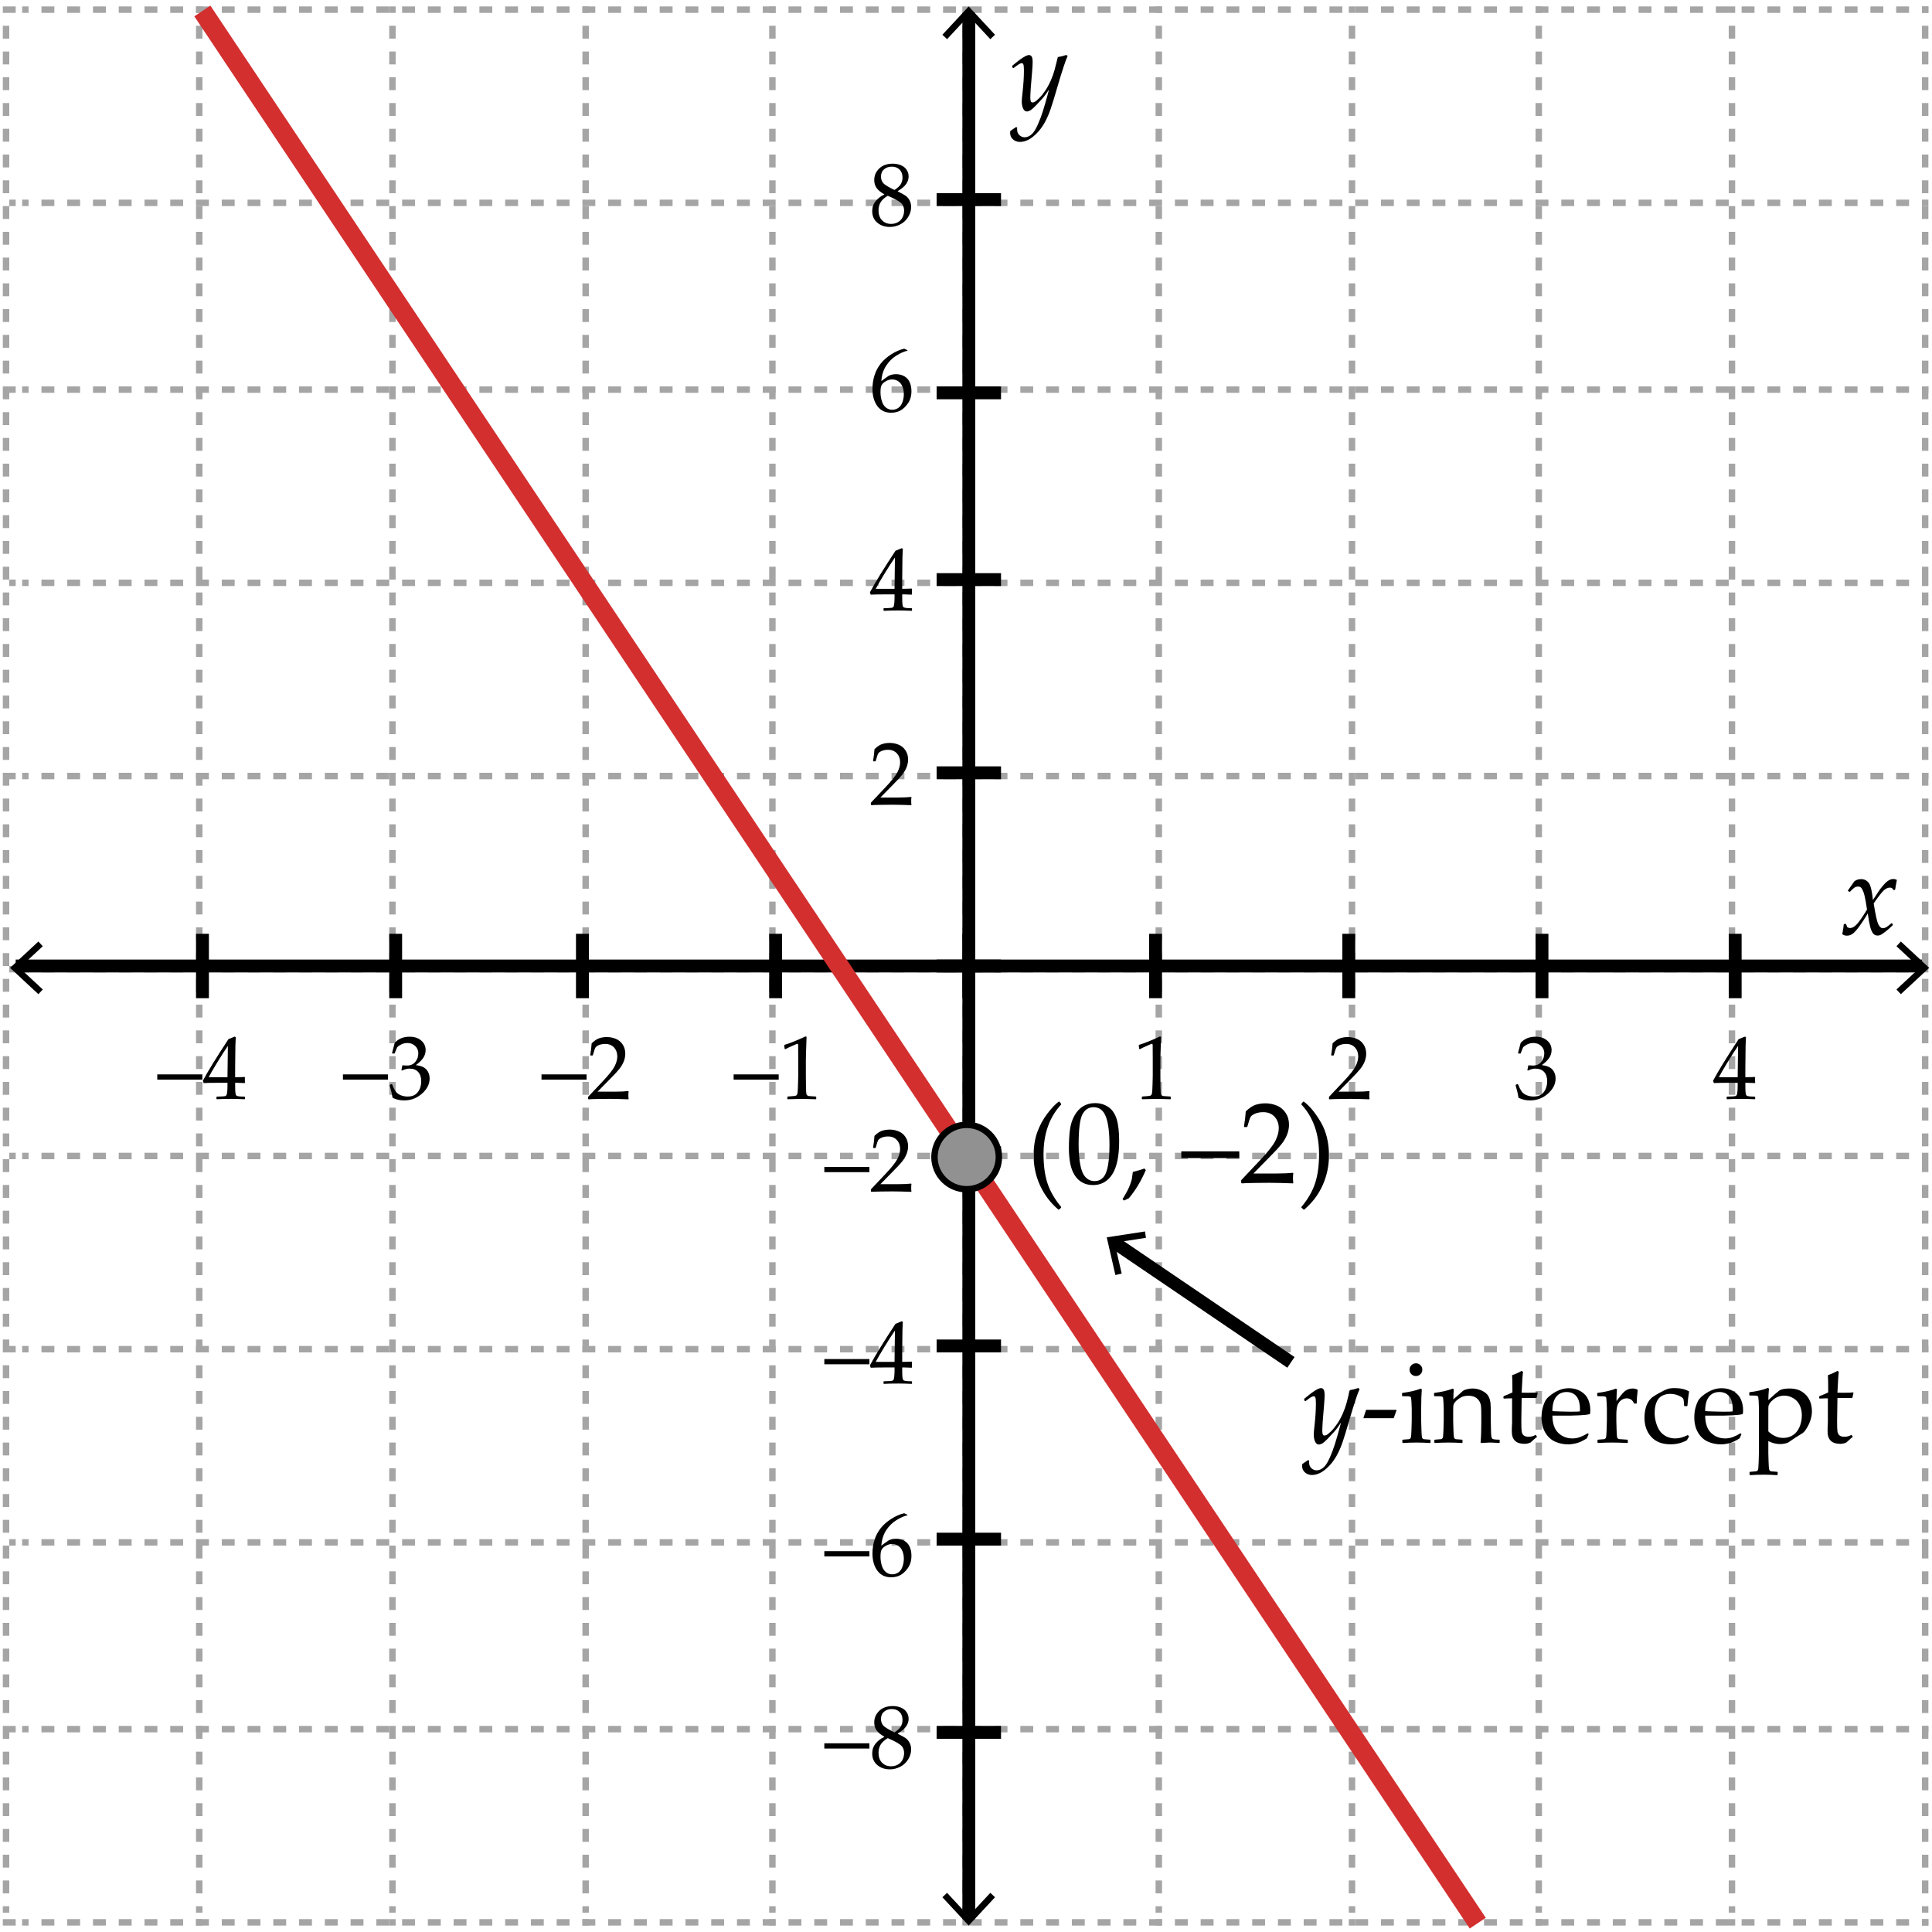 <?xml version="1.0" encoding="utf-8"?>
<!-- Generator: Adobe Illustrator 16.0.0, SVG Export Plug-In . SVG Version: 6.00 Build 0)  -->
<!DOCTYPE svg PUBLIC "-//W3C//DTD SVG 1.1//EN" "http://www.w3.org/Graphics/SVG/1.1/DTD/svg11.dtd">
<svg version="1.1" xmlns="http://www.w3.org/2000/svg" xmlns:xlink="http://www.w3.org/1999/xlink" x="0px" y="0px" width="300px"
	 height="300px" viewBox="0 0 300 300" enable-background="new 0 0 300 300" xml:space="preserve">
<g id="white_background">
	<rect fill="#FFFFFF" width="300" height="300"/>
</g>
<g id="_x30__-_base__x28_always_on_x29_">
	<g>
		<g>
			<g>
				<line fill="none" stroke="#A5A5A5" stroke-miterlimit="10" x1="299.438" y1="298.499" x2="298.438" y2="298.499"/>
				
					<line fill="none" stroke="#A5A5A5" stroke-miterlimit="10" stroke-dasharray="2,2" x1="296.438" y1="298.499" x2="3.438" y2="298.499"/>
				<line fill="none" stroke="#A5A5A5" stroke-miterlimit="10" x1="2.438" y1="298.499" x2="1.438" y2="298.499"/>
			</g>
		</g>
		<g>
			<g>
				<line fill="none" stroke="#A5A5A5" stroke-miterlimit="10" x1="299.438" y1="268.499" x2="298.438" y2="268.499"/>
				
					<line fill="none" stroke="#A5A5A5" stroke-miterlimit="10" stroke-dasharray="2,2" x1="296.438" y1="268.499" x2="3.438" y2="268.499"/>
				<line fill="none" stroke="#A5A5A5" stroke-miterlimit="10" x1="2.438" y1="268.499" x2="1.438" y2="268.499"/>
			</g>
		</g>
		<g>
			<g>
				<line fill="none" stroke="#A5A5A5" stroke-miterlimit="10" x1="299.438" y1="239.499" x2="298.438" y2="239.499"/>
				
					<line fill="none" stroke="#A5A5A5" stroke-miterlimit="10" stroke-dasharray="2,2" x1="296.438" y1="239.499" x2="3.438" y2="239.499"/>
				<line fill="none" stroke="#A5A5A5" stroke-miterlimit="10" x1="2.438" y1="239.499" x2="1.438" y2="239.499"/>
			</g>
		</g>
		<g>
			<g>
				<line fill="none" stroke="#A5A5A5" stroke-miterlimit="10" x1="299.438" y1="209.499" x2="298.438" y2="209.499"/>
				
					<line fill="none" stroke="#A5A5A5" stroke-miterlimit="10" stroke-dasharray="2,2" x1="296.438" y1="209.499" x2="3.438" y2="209.499"/>
				<line fill="none" stroke="#A5A5A5" stroke-miterlimit="10" x1="2.438" y1="209.499" x2="1.438" y2="209.499"/>
			</g>
		</g>
		<g>
			<g>
				<line fill="none" stroke="#A5A5A5" stroke-miterlimit="10" x1="299.438" y1="179.499" x2="298.438" y2="179.499"/>
				
					<line fill="none" stroke="#A5A5A5" stroke-miterlimit="10" stroke-dasharray="2,2" x1="296.438" y1="179.499" x2="3.438" y2="179.499"/>
				<line fill="none" stroke="#A5A5A5" stroke-miterlimit="10" x1="2.438" y1="179.499" x2="1.438" y2="179.499"/>
			</g>
		</g>
		<g>
			<g>
				<line fill="none" stroke="#A5A5A5" stroke-miterlimit="10" x1="299.438" y1="150.499" x2="298.438" y2="150.499"/>
				
					<line fill="none" stroke="#A5A5A5" stroke-miterlimit="10" stroke-dasharray="2,2" x1="296.438" y1="150.499" x2="3.438" y2="150.499"/>
				<line fill="none" stroke="#A5A5A5" stroke-miterlimit="10" x1="2.438" y1="150.499" x2="1.438" y2="150.499"/>
			</g>
		</g>
		<g>
			<g>
				<line fill="none" stroke="#A5A5A5" stroke-miterlimit="10" x1="299.438" y1="120.499" x2="298.438" y2="120.499"/>
				
					<line fill="none" stroke="#A5A5A5" stroke-miterlimit="10" stroke-dasharray="2,2" x1="296.438" y1="120.499" x2="3.438" y2="120.499"/>
				<line fill="none" stroke="#A5A5A5" stroke-miterlimit="10" x1="2.438" y1="120.499" x2="1.438" y2="120.499"/>
			</g>
		</g>
		<g>
			<g>
				<line fill="none" stroke="#A5A5A5" stroke-miterlimit="10" x1="299.438" y1="90.499" x2="298.438" y2="90.499"/>
				
					<line fill="none" stroke="#A5A5A5" stroke-miterlimit="10" stroke-dasharray="2,2" x1="296.438" y1="90.499" x2="3.438" y2="90.499"/>
				<line fill="none" stroke="#A5A5A5" stroke-miterlimit="10" x1="2.438" y1="90.499" x2="1.438" y2="90.499"/>
			</g>
		</g>
		<g>
			<g>
				<line fill="none" stroke="#A5A5A5" stroke-miterlimit="10" x1="299.438" y1="60.499" x2="298.438" y2="60.499"/>
				
					<line fill="none" stroke="#A5A5A5" stroke-miterlimit="10" stroke-dasharray="2,2" x1="296.438" y1="60.499" x2="3.438" y2="60.499"/>
				<line fill="none" stroke="#A5A5A5" stroke-miterlimit="10" x1="2.438" y1="60.499" x2="1.438" y2="60.499"/>
			</g>
		</g>
		<g>
			<g>
				<line fill="none" stroke="#A5A5A5" stroke-miterlimit="10" x1="299.438" y1="31.499" x2="298.438" y2="31.499"/>
				
					<line fill="none" stroke="#A5A5A5" stroke-miterlimit="10" stroke-dasharray="2,2" x1="296.438" y1="31.499" x2="3.438" y2="31.499"/>
				<line fill="none" stroke="#A5A5A5" stroke-miterlimit="10" x1="2.438" y1="31.499" x2="1.438" y2="31.499"/>
			</g>
		</g>
		<g>
			<g>
				<line fill="none" stroke="#A5A5A5" stroke-miterlimit="10" x1="299.438" y1="1.499" x2="298.438" y2="1.499"/>
				
					<line fill="none" stroke="#A5A5A5" stroke-miterlimit="10" stroke-dasharray="2,2" x1="296.438" y1="1.499" x2="3.438" y2="1.499"/>
				<line fill="none" stroke="#A5A5A5" stroke-miterlimit="10" x1="2.438" y1="1.499" x2="1.438" y2="1.499"/>
			</g>
		</g>
	</g>
	<g>
		<g>
			<g>
				<line fill="none" stroke="#A5A5A5" stroke-miterlimit="10" x1="298.938" y1="0.999" x2="298.938" y2="1.999"/>
				
					<line fill="none" stroke="#A5A5A5" stroke-miterlimit="10" stroke-dasharray="2,2" x1="298.938" y1="3.999" x2="298.938" y2="296.999"/>
				<line fill="none" stroke="#A5A5A5" stroke-miterlimit="10" x1="298.938" y1="297.999" x2="298.938" y2="298.999"/>
			</g>
		</g>
		<g>
			<g>
				<line fill="none" stroke="#A5A5A5" stroke-miterlimit="10" x1="268.938" y1="0.999" x2="268.938" y2="1.999"/>
				
					<line fill="none" stroke="#A5A5A5" stroke-miterlimit="10" stroke-dasharray="2,2" x1="268.938" y1="3.999" x2="268.938" y2="296.999"/>
				<line fill="none" stroke="#A5A5A5" stroke-miterlimit="10" x1="268.938" y1="297.999" x2="268.938" y2="298.999"/>
			</g>
		</g>
		<g>
			<g>
				<line fill="none" stroke="#A5A5A5" stroke-miterlimit="10" x1="238.938" y1="0.999" x2="238.938" y2="1.999"/>
				
					<line fill="none" stroke="#A5A5A5" stroke-miterlimit="10" stroke-dasharray="2,2" x1="238.938" y1="3.999" x2="238.938" y2="296.999"/>
				<line fill="none" stroke="#A5A5A5" stroke-miterlimit="10" x1="238.938" y1="297.999" x2="238.938" y2="298.999"/>
			</g>
		</g>
		<g>
			<g>
				<line fill="none" stroke="#A5A5A5" stroke-miterlimit="10" x1="209.938" y1="0.999" x2="209.938" y2="1.999"/>
				
					<line fill="none" stroke="#A5A5A5" stroke-miterlimit="10" stroke-dasharray="2,2" x1="209.938" y1="3.999" x2="209.938" y2="296.999"/>
				<line fill="none" stroke="#A5A5A5" stroke-miterlimit="10" x1="209.938" y1="297.999" x2="209.938" y2="298.999"/>
			</g>
		</g>
		<g>
			<g>
				<line fill="none" stroke="#A5A5A5" stroke-miterlimit="10" x1="179.938" y1="0.999" x2="179.938" y2="1.999"/>
				
					<line fill="none" stroke="#A5A5A5" stroke-miterlimit="10" stroke-dasharray="2,2" x1="179.938" y1="3.999" x2="179.938" y2="296.999"/>
				<line fill="none" stroke="#A5A5A5" stroke-miterlimit="10" x1="179.938" y1="297.999" x2="179.938" y2="298.999"/>
			</g>
		</g>
		<g>
			<g>
				<line fill="none" stroke="#A5A5A5" stroke-miterlimit="10" x1="149.938" y1="0.999" x2="149.938" y2="1.999"/>
				
					<line fill="none" stroke="#A5A5A5" stroke-miterlimit="10" stroke-dasharray="2,2" x1="149.938" y1="3.999" x2="149.938" y2="296.999"/>
				<line fill="none" stroke="#A5A5A5" stroke-miterlimit="10" x1="149.938" y1="297.999" x2="149.938" y2="298.999"/>
			</g>
		</g>
		<g>
			<g>
				<line fill="none" stroke="#A5A5A5" stroke-miterlimit="10" x1="119.938" y1="0.999" x2="119.938" y2="1.999"/>
				
					<line fill="none" stroke="#A5A5A5" stroke-miterlimit="10" stroke-dasharray="2,2" x1="119.938" y1="3.999" x2="119.938" y2="296.999"/>
				<line fill="none" stroke="#A5A5A5" stroke-miterlimit="10" x1="119.938" y1="297.999" x2="119.938" y2="298.999"/>
			</g>
		</g>
		<g>
			<g>
				<line fill="none" stroke="#A5A5A5" stroke-miterlimit="10" x1="90.938" y1="0.999" x2="90.938" y2="1.999"/>
				
					<line fill="none" stroke="#A5A5A5" stroke-miterlimit="10" stroke-dasharray="2,2" x1="90.938" y1="3.999" x2="90.938" y2="296.999"/>
				<line fill="none" stroke="#A5A5A5" stroke-miterlimit="10" x1="90.938" y1="297.999" x2="90.938" y2="298.999"/>
			</g>
		</g>
		<g>
			<g>
				<line fill="none" stroke="#A5A5A5" stroke-miterlimit="10" x1="60.938" y1="0.999" x2="60.938" y2="1.999"/>
				
					<line fill="none" stroke="#A5A5A5" stroke-miterlimit="10" stroke-dasharray="2,2" x1="60.938" y1="3.999" x2="60.938" y2="296.999"/>
				<line fill="none" stroke="#A5A5A5" stroke-miterlimit="10" x1="60.938" y1="297.999" x2="60.938" y2="298.999"/>
			</g>
		</g>
		<g>
			<g>
				<line fill="none" stroke="#A5A5A5" stroke-miterlimit="10" x1="30.938" y1="0.999" x2="30.938" y2="1.999"/>
				
					<line fill="none" stroke="#A5A5A5" stroke-miterlimit="10" stroke-dasharray="2,2" x1="30.938" y1="3.999" x2="30.938" y2="296.999"/>
				<line fill="none" stroke="#A5A5A5" stroke-miterlimit="10" x1="30.938" y1="297.999" x2="30.938" y2="298.999"/>
			</g>
		</g>
		<g>
			<g>
				<line fill="none" stroke="#A5A5A5" stroke-miterlimit="10" x1="0.938" y1="0.999" x2="0.938" y2="1.999"/>
				
					<line fill="none" stroke="#A5A5A5" stroke-miterlimit="10" stroke-dasharray="2,2" x1="0.938" y1="3.999" x2="0.938" y2="296.999"/>
				<line fill="none" stroke="#A5A5A5" stroke-miterlimit="10" x1="0.938" y1="297.999" x2="0.938" y2="298.999"/>
			</g>
		</g>
	</g>
	<g>
		<g>
			
				<line fill="none" stroke="#000000" stroke-width="2" stroke-miterlimit="10" x1="150.438" y1="1.999" x2="150.438" y2="297.999"/>
			<g>
				<polygon points="146.33,5.398 147.063,6.081 150.419,2.469 153.776,6.081 154.509,5.398 150.419,1 				"/>
			</g>
			<g>
				<polygon points="146.33,294.602 147.063,293.92 150.419,297.532 153.776,293.92 154.509,294.602 150.419,299 				"/>
			</g>
		</g>
	</g>
	<g>
		
			<line fill="none" stroke="#000000" stroke-width="2" stroke-miterlimit="10" x1="269.438" y1="154.999" x2="269.438" y2="144.999"/>
		
			<line fill="none" stroke="#000000" stroke-width="2" stroke-miterlimit="10" x1="239.438" y1="154.999" x2="239.438" y2="144.999"/>
		
			<line fill="none" stroke="#000000" stroke-width="2" stroke-miterlimit="10" x1="209.438" y1="154.999" x2="209.438" y2="144.999"/>
		
			<line fill="none" stroke="#000000" stroke-width="2" stroke-miterlimit="10" x1="179.438" y1="154.999" x2="179.438" y2="144.999"/>
		
			<line fill="none" stroke="#000000" stroke-width="2" stroke-miterlimit="10" x1="150.438" y1="154.999" x2="150.438" y2="144.999"/>
		
			<line fill="none" stroke="#000000" stroke-width="2" stroke-miterlimit="10" x1="120.438" y1="154.999" x2="120.438" y2="144.999"/>
		<line fill="none" stroke="#000000" stroke-width="2" stroke-miterlimit="10" x1="90.438" y1="154.999" x2="90.438" y2="144.999"/>
		<line fill="none" stroke="#000000" stroke-width="2" stroke-miterlimit="10" x1="61.438" y1="154.999" x2="61.438" y2="144.999"/>
		<line fill="none" stroke="#000000" stroke-width="2" stroke-miterlimit="10" x1="31.438" y1="154.999" x2="31.438" y2="144.999"/>
	</g>
	<g>
		
			<line fill="none" stroke="#000000" stroke-width="2" stroke-miterlimit="10" x1="145.438" y1="268.999" x2="155.438" y2="268.999"/>
		
			<line fill="none" stroke="#000000" stroke-width="2" stroke-miterlimit="10" x1="145.438" y1="238.999" x2="155.438" y2="238.999"/>
		
			<line fill="none" stroke="#000000" stroke-width="2" stroke-miterlimit="10" x1="145.438" y1="208.999" x2="155.438" y2="208.999"/>
		
			<line fill="none" stroke="#000000" stroke-width="2" stroke-miterlimit="10" x1="145.438" y1="178.999" x2="155.438" y2="178.999"/>
		
			<line fill="none" stroke="#000000" stroke-width="2" stroke-miterlimit="10" x1="145.438" y1="149.999" x2="155.438" y2="149.999"/>
		
			<line fill="none" stroke="#000000" stroke-width="2" stroke-miterlimit="10" x1="145.438" y1="119.999" x2="155.438" y2="119.999"/>
		<line fill="none" stroke="#000000" stroke-width="2" stroke-miterlimit="10" x1="145.438" y1="89.999" x2="155.438" y2="89.999"/>
		<line fill="none" stroke="#000000" stroke-width="2" stroke-miterlimit="10" x1="145.438" y1="60.999" x2="155.438" y2="60.999"/>
		<line fill="none" stroke="#000000" stroke-width="2" stroke-miterlimit="10" x1="145.438" y1="30.999" x2="155.438" y2="30.999"/>
	</g>
	<g>
		<g>
			
				<line fill="none" stroke="#000000" stroke-width="2" stroke-miterlimit="10" x1="298.438" y1="149.999" x2="2.438" y2="149.999"/>
			<g>
				<polygon points="295.164,146.197 294.482,146.929 298.094,150.286 294.482,153.643 295.164,154.375 299.563,150.286 				"/>
			</g>
			<g>
				<polygon points="5.96,146.197 6.643,146.929 3.031,150.286 6.643,153.643 5.96,154.375 1.563,150.286 				"/>
			</g>
		</g>
	</g>
	<g>
		<path d="M135.314,125.027l-0.082-0.068v-0.314l2.291-2.427c0.943-0.998,1.553-1.771,1.832-2.317
			c0.277-0.547,0.416-1.058,0.416-1.531c0-0.556-0.168-1.019-0.506-1.388c-0.336-0.369-0.793-0.554-1.367-0.554
			c-0.369,0-0.689,0.058-0.963,0.171s-0.457,0.242-0.551,0.383s-0.229,0.537-0.406,1.189l-0.063,0.055h-0.279l-0.068-0.062
			c0.104-0.615,0.178-1.224,0.219-1.825c0.428-0.42,0.828-0.688,1.199-0.803c0.371-0.117,0.76-0.175,1.166-0.175
			c0.482,0,0.945,0.091,1.387,0.273c0.443,0.183,0.799,0.478,1.066,0.886c0.27,0.407,0.404,0.881,0.404,1.418
			c0,0.4-0.08,0.803-0.236,1.207c-0.158,0.402-0.387,0.793-0.691,1.168c-0.303,0.377-0.715,0.826-1.24,1.351l-2.133,2.174h2.701
			c0.828,0,1.52-0.03,2.07-0.089l0.049,0.055c-0.027,0.154-0.041,0.357-0.041,0.608c0,0.228,0.014,0.407,0.041,0.54l-0.049,0.075
			c-0.328-0.019-0.832-0.034-1.51-0.048c-0.68-0.014-1.129-0.021-1.348-0.021c-0.441,0-1.037,0.006-1.783,0.017
			C136.092,124.987,135.584,125.004,135.314,125.027z"/>
	</g>
	<g>
		<path d="M137.25,94.847l-0.055-0.055v-0.294l0.055-0.055c0.674-0.018,1.074-0.039,1.199-0.062s0.217-0.071,0.277-0.144
			c0.059-0.073,0.104-0.25,0.133-0.533s0.045-0.583,0.045-0.902v-0.506h-1.498c-0.869,0-1.605,0.014-2.207,0.041l-0.117-0.369
			c0.793-1.486,2.117-3.637,3.973-6.453l0.963-0.39l0.172,0.082c-0.051,0.775-0.076,1.734-0.076,2.878l-0.02,1.928v1.415
			c0.629-0.004,1.113-0.018,1.455-0.041l0.063,0.068c-0.01,0.173-0.014,0.298-0.014,0.376c0.004,0.15,0.012,0.298,0.02,0.444
			l-0.068,0.062c-0.441-0.027-0.811-0.041-1.107-0.041h-0.348v0.458c0,0.51,0.014,0.873,0.041,1.087s0.07,0.352,0.129,0.414
			c0.061,0.062,0.18,0.107,0.359,0.137s0.49,0.047,0.934,0.051l0.061,0.055v0.294l-0.055,0.055
			c-0.801-0.037-1.475-0.055-2.016-0.055C138.662,94.792,137.896,94.81,137.25,94.847z M135.984,91.429h2.92l0.061-4.86
			c-0.438,0.625-0.988,1.481-1.654,2.57C136.646,90.228,136.203,90.991,135.984,91.429z"/>
	</g>
	<g>
		<path d="M140.906,54.378v0.082c-0.496,0.105-1.063,0.353-1.699,0.745c-0.635,0.392-1.17,0.918-1.602,1.579
			c-0.434,0.661-0.684,1.458-0.752,2.393c0.154-0.109,0.332-0.242,0.533-0.396c0.26-0.196,0.449-0.331,0.57-0.403
			s0.283-0.137,0.484-0.191c0.203-0.055,0.438-0.082,0.701-0.082c0.471,0,0.891,0.104,1.266,0.311
			c0.373,0.208,0.654,0.513,0.84,0.916c0.188,0.403,0.281,0.874,0.281,1.412c0,0.761-0.186,1.398-0.555,1.911
			s-0.76,0.879-1.176,1.101c-0.414,0.221-0.891,0.332-1.428,0.332c-0.916,0-1.627-0.343-2.133-1.029s-0.76-1.578-0.76-2.676
			c0-0.729,0.105-1.43,0.318-2.102c0.211-0.672,0.535-1.281,0.967-1.825c0.434-0.544,0.986-1.029,1.658-1.453
			s1.334-0.711,1.986-0.861L140.906,54.378z M136.723,60.9c0,0.451,0.064,0.898,0.195,1.34c0.129,0.442,0.338,0.784,0.625,1.025
			s0.625,0.362,1.012,0.362c0.334,0,0.641-0.093,0.924-0.28c0.281-0.187,0.498-0.479,0.645-0.878
			c0.148-0.399,0.223-0.819,0.223-1.261s-0.072-0.837-0.219-1.186c-0.145-0.349-0.357-0.62-0.635-0.813
			c-0.279-0.194-0.602-0.291-0.971-0.291c-0.273,0-0.547,0.066-0.82,0.198s-0.484,0.283-0.633,0.451s-0.242,0.348-0.283,0.537
			S136.723,60.558,136.723,60.9z"/>
	</g>
	<g>
		<path d="M137.297,30.153c-0.506-0.269-0.889-0.578-1.152-0.926c-0.262-0.349-0.393-0.771-0.393-1.268
			c0-0.697,0.258-1.295,0.773-1.794c0.514-0.499,1.217-0.749,2.105-0.749c0.451,0,0.869,0.079,1.254,0.236s0.682,0.392,0.893,0.704
			c0.209,0.312,0.314,0.66,0.314,1.042c0,0.401-0.123,0.785-0.369,1.152s-0.682,0.739-1.307,1.118v0.062
			c0.533,0.255,0.93,0.472,1.186,0.649c0.258,0.178,0.469,0.418,0.633,0.721s0.246,0.653,0.246,1.049
			c0,0.542-0.156,1.063-0.469,1.562c-0.311,0.499-0.723,0.878-1.232,1.138c-0.512,0.26-1.039,0.39-1.586,0.39
			c-0.799,0-1.457-0.223-1.977-0.67s-0.779-1.042-0.779-1.784c0-0.602,0.18-1.12,0.537-1.555s0.799-0.773,1.322-1.015V30.153z
			 M137.852,30.399c-0.539,0.319-0.912,0.662-1.121,1.029c-0.211,0.367-0.314,0.783-0.314,1.248c0,0.652,0.182,1.163,0.547,1.535
			c0.363,0.372,0.834,0.557,1.408,0.557c0.391,0,0.746-0.091,1.066-0.273c0.318-0.182,0.557-0.432,0.713-0.749
			c0.158-0.317,0.236-0.662,0.236-1.036c0-0.538-0.188-0.957-0.564-1.258C139.447,31.151,138.789,30.8,137.852,30.399z
			 M138.891,29.497c0.486-0.305,0.818-0.612,0.99-0.919c0.174-0.308,0.26-0.639,0.26-0.995c0-0.524-0.15-0.939-0.451-1.244
			s-0.703-0.458-1.209-0.458c-0.484,0-0.885,0.136-1.203,0.407c-0.32,0.271-0.479,0.65-0.479,1.138c0,0.369,0.104,0.689,0.311,0.96
			S137.91,29.027,138.891,29.497z"/>
	</g>
	<g>
		<path d="M128,271.512v-0.813h7v0.813H128z"/>
		<path d="M137.297,269.653c-0.506-0.27-0.889-0.578-1.152-0.926c-0.262-0.35-0.393-0.771-0.393-1.269
			c0-0.697,0.258-1.296,0.773-1.794c0.514-0.5,1.217-0.749,2.105-0.749c0.451,0,0.869,0.079,1.254,0.235
			c0.385,0.158,0.682,0.393,0.893,0.705c0.209,0.312,0.314,0.659,0.314,1.042c0,0.401-0.123,0.785-0.369,1.151
			c-0.246,0.367-0.682,0.74-1.307,1.118v0.062c0.533,0.256,0.93,0.472,1.186,0.649c0.258,0.178,0.469,0.418,0.633,0.722
			c0.164,0.303,0.246,0.652,0.246,1.049c0,0.543-0.156,1.063-0.469,1.563c-0.311,0.498-0.723,0.878-1.232,1.138
			c-0.512,0.26-1.039,0.39-1.586,0.39c-0.799,0-1.457-0.223-1.977-0.67s-0.779-1.041-0.779-1.784c0-0.602,0.18-1.12,0.537-1.556
			c0.357-0.435,0.799-0.773,1.322-1.015V269.653z M137.852,269.899c-0.539,0.318-0.912,0.662-1.121,1.029
			c-0.211,0.366-0.314,0.782-0.314,1.247c0,0.651,0.182,1.163,0.547,1.534c0.363,0.372,0.834,0.558,1.408,0.558
			c0.391,0,0.746-0.091,1.066-0.273c0.318-0.183,0.557-0.432,0.713-0.749c0.158-0.316,0.236-0.662,0.236-1.035
			c0-0.537-0.188-0.957-0.564-1.258C139.447,270.651,138.789,270.299,137.852,269.899z M138.891,268.997
			c0.486-0.305,0.818-0.611,0.99-0.92c0.174-0.307,0.26-0.639,0.26-0.994c0-0.523-0.15-0.939-0.451-1.244s-0.703-0.458-1.209-0.458
			c-0.484,0-0.885,0.136-1.203,0.407c-0.32,0.271-0.479,0.65-0.479,1.138c0,0.369,0.104,0.689,0.311,0.96
			C137.316,268.157,137.91,268.528,138.891,268.997z"/>
	</g>
	<g>
		<path d="M128,241.679v-0.813h7v0.813H128z"/>
		<path d="M140.906,235.212v0.082c-0.496,0.104-1.063,0.353-1.699,0.745c-0.635,0.393-1.17,0.918-1.602,1.579
			c-0.434,0.661-0.684,1.458-0.752,2.393c0.154-0.109,0.332-0.241,0.533-0.396c0.26-0.196,0.449-0.331,0.57-0.403
			s0.283-0.137,0.484-0.191c0.203-0.055,0.438-0.082,0.701-0.082c0.471,0,0.891,0.104,1.266,0.311
			c0.373,0.208,0.654,0.514,0.84,0.916c0.188,0.404,0.281,0.875,0.281,1.412c0,0.762-0.186,1.398-0.555,1.91
			c-0.369,0.514-0.76,0.88-1.176,1.102c-0.414,0.221-0.891,0.331-1.428,0.331c-0.916,0-1.627-0.343-2.133-1.028
			c-0.506-0.687-0.76-1.578-0.76-2.677c0-0.729,0.105-1.43,0.318-2.103c0.211-0.672,0.535-1.28,0.967-1.824
			c0.434-0.545,0.986-1.029,1.658-1.453s1.334-0.711,1.986-0.861L140.906,235.212z M136.723,241.734c0,0.451,0.064,0.897,0.195,1.34
			c0.129,0.442,0.338,0.784,0.625,1.025s0.625,0.362,1.012,0.362c0.334,0,0.641-0.094,0.924-0.28
			c0.281-0.187,0.498-0.479,0.645-0.878c0.148-0.399,0.223-0.82,0.223-1.262s-0.072-0.838-0.219-1.186
			c-0.145-0.35-0.357-0.62-0.635-0.814c-0.279-0.193-0.602-0.29-0.971-0.29c-0.273,0-0.547,0.065-0.82,0.198
			s-0.484,0.283-0.633,0.451s-0.242,0.348-0.283,0.537C136.744,241.126,136.723,241.392,136.723,241.734z"/>
	</g>
	<g>
		<path d="M128,211.846v-0.813h7v0.813H128z"/>
		<path d="M137.25,214.888l-0.055-0.055v-0.294l0.055-0.055c0.674-0.018,1.074-0.039,1.199-0.062s0.217-0.071,0.277-0.144
			c0.059-0.072,0.104-0.25,0.133-0.533s0.045-0.584,0.045-0.902v-0.506h-1.498c-0.869,0-1.605,0.014-2.207,0.041l-0.117-0.369
			c0.793-1.486,2.117-3.637,3.973-6.453l0.963-0.39l0.172,0.082c-0.051,0.774-0.076,1.733-0.076,2.878l-0.02,1.928v1.415
			c0.629-0.005,1.113-0.019,1.455-0.041l0.063,0.068c-0.01,0.173-0.014,0.298-0.014,0.376c0.004,0.15,0.012,0.299,0.02,0.444
			l-0.068,0.062c-0.441-0.027-0.811-0.041-1.107-0.041h-0.348v0.458c0,0.511,0.014,0.872,0.041,1.087s0.07,0.352,0.129,0.414
			c0.061,0.061,0.18,0.106,0.359,0.137c0.18,0.029,0.49,0.047,0.934,0.051l0.061,0.055v0.294l-0.055,0.055
			c-0.801-0.036-1.475-0.055-2.016-0.055C138.662,214.833,137.896,214.852,137.25,214.888z M135.984,211.47h2.92l0.061-4.86
			c-0.438,0.625-0.988,1.48-1.654,2.57C136.646,210.27,136.203,211.033,135.984,211.47z"/>
	</g>
	<g>
		<path d="M128,182.013V181.2h7v0.813H128z"/>
		<path d="M135.314,185.069L135.232,185v-0.314l2.291-2.427c0.943-0.998,1.553-1.771,1.832-2.317
			c0.277-0.547,0.416-1.057,0.416-1.531c0-0.557-0.168-1.019-0.506-1.388c-0.336-0.369-0.793-0.554-1.367-0.554
			c-0.369,0-0.689,0.057-0.963,0.171s-0.457,0.241-0.551,0.383s-0.229,0.538-0.406,1.189l-0.063,0.055h-0.279l-0.068-0.062
			c0.104-0.615,0.178-1.224,0.219-1.825c0.428-0.419,0.828-0.687,1.199-0.804c0.371-0.115,0.76-0.174,1.166-0.174
			c0.482,0,0.945,0.092,1.387,0.273c0.443,0.182,0.799,0.478,1.066,0.885c0.27,0.408,0.404,0.881,0.404,1.419
			c0,0.401-0.08,0.804-0.236,1.206c-0.158,0.404-0.387,0.793-0.691,1.17c-0.303,0.375-0.715,0.826-1.24,1.35l-2.133,2.174h2.701
			c0.828,0,1.52-0.029,2.07-0.089l0.049,0.055c-0.027,0.155-0.041,0.358-0.041,0.608c0,0.229,0.014,0.408,0.041,0.54l-0.049,0.075
			c-0.328-0.018-0.832-0.034-1.51-0.048c-0.68-0.014-1.129-0.021-1.348-0.021c-0.441,0-1.037,0.006-1.783,0.018
			C136.092,185.029,135.584,185.045,135.314,185.069z"/>
	</g>
	<g>
		<path d="M177.012,162.909l-0.123-0.041l-0.068-0.561l0.068-0.068c0.456-0.133,1.032-0.345,1.729-0.637
			c0.697-0.291,1.196-0.515,1.497-0.67l0.178,0.068c-0.073,1.996-0.109,3.195-0.109,3.596v2.537c0,0.624,0.007,1.211,0.021,1.76
			s0.034,0.873,0.062,0.971s0.074,0.174,0.14,0.229c0.066,0.055,0.159,0.09,0.277,0.106s0.472,0.04,1.06,0.071l0.048,0.055v0.309
			l-0.048,0.055c-0.998-0.037-1.702-0.055-2.112-0.055c-0.31,0-1.068,0.018-2.276,0.055l-0.048-0.055v-0.309l0.055-0.055
			c0.684-0.05,1.074-0.086,1.172-0.109c0.099-0.022,0.174-0.063,0.227-0.119c0.052-0.057,0.094-0.165,0.126-0.324
			c0.032-0.16,0.058-0.632,0.079-1.416c0.02-0.783,0.03-1.185,0.03-1.203v-2.693c0-1.321-0.003-2.039-0.011-2.152
			c-0.006-0.114-0.046-0.172-0.119-0.172c-0.019,0-0.043,0.005-0.075,0.014c-0.032,0.01-0.132,0.051-0.301,0.123l-0.677,0.301
			C177.529,162.641,177.263,162.772,177.012,162.909z"/>
	</g>
	<g>
		<path d="M206.448,170.702l-0.082-0.068v-0.314l2.29-2.428c0.943-0.998,1.554-1.77,1.832-2.316s0.417-1.058,0.417-1.531
			c0-0.557-0.169-1.02-0.506-1.389s-0.793-0.553-1.367-0.553c-0.369,0-0.69,0.057-0.964,0.17c-0.273,0.114-0.457,0.242-0.55,0.383
			c-0.094,0.142-0.229,0.538-0.407,1.189l-0.062,0.055h-0.28l-0.068-0.061c0.104-0.615,0.178-1.225,0.219-1.826
			c0.429-0.419,0.828-0.687,1.2-0.803c0.371-0.116,0.76-0.174,1.165-0.174c0.483,0,0.945,0.091,1.388,0.273
			c0.442,0.182,0.798,0.477,1.066,0.885s0.403,0.881,0.403,1.418c0,0.401-0.079,0.804-0.235,1.207
			c-0.158,0.403-0.388,0.793-0.691,1.169c-0.303,0.376-0.716,0.826-1.24,1.351l-2.133,2.174h2.7c0.829,0,1.52-0.03,2.071-0.09
			l0.048,0.055c-0.027,0.155-0.041,0.358-0.041,0.609c0,0.228,0.014,0.407,0.041,0.539l-0.048,0.076
			c-0.328-0.019-0.832-0.035-1.511-0.049s-1.128-0.02-1.347-0.02c-0.442,0-1.037,0.006-1.784,0.017S206.717,170.678,206.448,170.702
			z"/>
	</g>
	<g>
		<path d="M235.802,170.475c-0.082-0.537-0.234-1.185-0.458-1.941l0.034-0.102l0.253-0.096l0.096,0.047
			c0.159,0.42,0.33,0.766,0.513,1.039s0.444,0.483,0.786,0.629c0.342,0.146,0.711,0.219,1.107,0.219
			c0.501,0,0.899-0.104,1.192-0.314c0.295-0.209,0.521-0.494,0.681-0.854c0.159-0.36,0.239-0.766,0.239-1.217
			c0-0.606-0.158-1.083-0.475-1.43c-0.317-0.346-0.756-0.52-1.316-0.52c-0.191,0-0.362,0.019-0.513,0.055
			c-0.15,0.037-0.383,0.119-0.697,0.246l-0.075-0.068l0.15-0.744c0.369,0.022,0.615,0.033,0.738,0.033
			c0.533,0,0.956-0.188,1.268-0.566c0.313-0.379,0.469-0.825,0.469-1.34c0-0.451-0.163-0.83-0.488-1.135
			c-0.326-0.306-0.729-0.459-1.207-0.459c-0.314,0-0.611,0.064-0.893,0.191c-0.279,0.128-0.511,0.283-0.693,0.465
			c-0.077,0.155-0.2,0.461-0.369,0.916l-0.068,0.063h-0.308l-0.055-0.063l0.41-1.586c0.569-0.643,1.342-0.963,2.317-0.963
			c0.743,0,1.344,0.197,1.801,0.591c0.459,0.394,0.688,0.89,0.688,1.487c0,0.455-0.135,0.873-0.403,1.254s-0.643,0.739-1.121,1.076
			c0.788,0.096,1.343,0.332,1.665,0.708c0.32,0.376,0.481,0.831,0.481,1.364c0,0.875-0.396,1.662-1.189,2.361
			s-1.709,1.049-2.748,1.049c-0.31,0-0.6-0.025-0.868-0.078S236.162,170.635,235.802,170.475z"/>
	</g>
	<g>
		<path d="M268.172,170.688l-0.055-0.055v-0.295l0.055-0.055c0.675-0.018,1.074-0.038,1.2-0.061
			c0.125-0.023,0.217-0.071,0.276-0.145c0.06-0.072,0.104-0.25,0.134-0.533c0.029-0.282,0.044-0.583,0.044-0.902v-0.506h-1.497
			c-0.87,0-1.606,0.014-2.208,0.041l-0.116-0.369c0.793-1.485,2.117-3.637,3.972-6.453l0.964-0.389l0.171,0.082
			c-0.05,0.774-0.075,1.733-0.075,2.877l-0.021,1.928v1.416c0.629-0.005,1.114-0.019,1.456-0.041l0.062,0.068
			c-0.009,0.173-0.014,0.298-0.014,0.375c0.005,0.15,0.012,0.299,0.021,0.445l-0.068,0.061c-0.442-0.027-0.812-0.041-1.107-0.041
			h-0.349v0.459c0,0.51,0.014,0.872,0.041,1.086c0.027,0.215,0.07,0.353,0.13,0.414s0.179,0.107,0.359,0.137
			c0.18,0.029,0.49,0.047,0.933,0.051l0.062,0.055v0.295l-0.055,0.055c-0.802-0.037-1.475-0.055-2.017-0.055
			C269.585,170.633,268.819,170.651,268.172,170.688z M266.907,167.27h2.919l0.062-4.861c-0.438,0.625-0.989,1.481-1.654,2.57
			C267.568,166.069,267.126,166.833,266.907,167.27z"/>
	</g>
	<g>
		<path d="M24.42,167.645v-0.813h7v0.813H24.42z"/>
		<path d="M33.669,170.688l-0.055-0.055v-0.295l0.055-0.055c0.675-0.018,1.074-0.038,1.2-0.061c0.125-0.023,0.217-0.071,0.276-0.145
			c0.06-0.072,0.104-0.25,0.134-0.533c0.029-0.282,0.044-0.583,0.044-0.902v-0.506h-1.497c-0.87,0-1.606,0.014-2.208,0.041
			l-0.116-0.369c0.793-1.485,2.117-3.637,3.972-6.453l0.964-0.389l0.171,0.082c-0.05,0.774-0.075,1.733-0.075,2.877l-0.021,1.928
			v1.416c0.629-0.005,1.114-0.019,1.456-0.041l0.062,0.068c-0.009,0.173-0.014,0.298-0.014,0.375
			c0.005,0.15,0.012,0.299,0.021,0.445l-0.068,0.061c-0.442-0.027-0.812-0.041-1.107-0.041h-0.349v0.459
			c0,0.51,0.014,0.872,0.041,1.086c0.027,0.215,0.07,0.353,0.13,0.414s0.179,0.107,0.359,0.137c0.18,0.029,0.49,0.047,0.933,0.051
			l0.062,0.055v0.295l-0.055,0.055c-0.802-0.037-1.475-0.055-2.017-0.055C35.082,170.633,34.316,170.651,33.669,170.688z
			 M32.404,167.27h2.919l0.062-4.861c-0.438,0.625-0.989,1.481-1.654,2.57C33.065,166.069,32.623,166.833,32.404,167.27z"/>
	</g>
	<g>
		<path d="M53.252,167.645v-0.813h7v0.813H53.252z"/>
		<path d="M60.963,170.475c-0.082-0.537-0.234-1.185-0.458-1.941l0.034-0.102l0.253-0.096l0.096,0.047
			c0.159,0.42,0.33,0.766,0.513,1.039s0.444,0.483,0.786,0.629c0.342,0.146,0.711,0.219,1.107,0.219
			c0.501,0,0.899-0.104,1.192-0.314c0.295-0.209,0.521-0.494,0.681-0.854c0.159-0.36,0.239-0.766,0.239-1.217
			c0-0.606-0.158-1.083-0.475-1.43c-0.317-0.346-0.756-0.52-1.316-0.52c-0.191,0-0.362,0.019-0.513,0.055
			c-0.15,0.037-0.383,0.119-0.697,0.246l-0.075-0.068l0.15-0.744c0.369,0.022,0.615,0.033,0.738,0.033
			c0.533,0,0.956-0.188,1.268-0.566c0.313-0.379,0.469-0.825,0.469-1.34c0-0.451-0.163-0.83-0.488-1.135
			c-0.326-0.306-0.729-0.459-1.207-0.459c-0.314,0-0.611,0.064-0.893,0.191c-0.279,0.128-0.511,0.283-0.693,0.465
			c-0.077,0.155-0.2,0.461-0.369,0.916l-0.068,0.063h-0.308l-0.055-0.063l0.41-1.586c0.569-0.643,1.342-0.963,2.317-0.963
			c0.743,0,1.344,0.197,1.801,0.591c0.459,0.394,0.688,0.89,0.688,1.487c0,0.455-0.135,0.873-0.403,1.254s-0.643,0.739-1.121,1.076
			c0.788,0.096,1.343,0.332,1.665,0.708c0.32,0.376,0.481,0.831,0.481,1.364c0,0.875-0.396,1.662-1.189,2.361
			s-1.709,1.049-2.748,1.049c-0.31,0-0.6-0.025-0.868-0.078S61.323,170.635,60.963,170.475z"/>
	</g>
	<g>
		<path d="M84.084,167.645v-0.813h7v0.813H84.084z"/>
		<path d="M91.398,170.702l-0.082-0.068v-0.314l2.29-2.428c0.943-0.998,1.554-1.77,1.832-2.316s0.417-1.058,0.417-1.531
			c0-0.557-0.169-1.02-0.506-1.389s-0.793-0.553-1.367-0.553c-0.369,0-0.69,0.057-0.964,0.17c-0.273,0.114-0.457,0.242-0.55,0.383
			c-0.094,0.142-0.229,0.538-0.407,1.189L92,163.899h-0.28l-0.068-0.061c0.104-0.615,0.178-1.225,0.219-1.826
			c0.429-0.419,0.828-0.687,1.2-0.803c0.371-0.116,0.76-0.174,1.165-0.174c0.483,0,0.945,0.091,1.388,0.273
			c0.442,0.182,0.798,0.477,1.066,0.885s0.403,0.881,0.403,1.418c0,0.401-0.079,0.804-0.235,1.207
			c-0.158,0.403-0.388,0.793-0.691,1.169c-0.303,0.376-0.716,0.826-1.24,1.351l-2.133,2.174h2.7c0.829,0,1.52-0.03,2.071-0.09
			l0.048,0.055c-0.027,0.155-0.041,0.358-0.041,0.609c0,0.228,0.014,0.407,0.041,0.539l-0.048,0.076
			c-0.328-0.019-0.832-0.035-1.511-0.049s-1.128-0.02-1.347-0.02c-0.442,0-1.037,0.006-1.784,0.017S91.667,170.678,91.398,170.702z"
			/>
	</g>
	<g>
		<path d="M113.916,167.645v-0.813h7v0.813H113.916z"/>
		<path d="M121.962,162.909l-0.123-0.041l-0.068-0.561l0.068-0.068c0.456-0.133,1.032-0.345,1.729-0.637
			c0.697-0.291,1.196-0.515,1.497-0.67l0.178,0.068c-0.073,1.996-0.109,3.195-0.109,3.596v2.537c0,0.624,0.007,1.211,0.021,1.76
			s0.034,0.873,0.062,0.971s0.074,0.174,0.14,0.229c0.066,0.055,0.159,0.09,0.277,0.106s0.472,0.04,1.06,0.071l0.048,0.055v0.309
			l-0.048,0.055c-0.998-0.037-1.702-0.055-2.112-0.055c-0.31,0-1.068,0.018-2.276,0.055l-0.048-0.055v-0.309l0.055-0.055
			c0.684-0.05,1.074-0.086,1.172-0.109c0.099-0.022,0.174-0.063,0.227-0.119c0.052-0.057,0.094-0.165,0.126-0.324
			c0.032-0.16,0.058-0.632,0.079-1.416c0.02-0.783,0.03-1.185,0.03-1.203v-2.693c0-1.321-0.003-2.039-0.011-2.152
			c-0.006-0.114-0.046-0.172-0.119-0.172c-0.019,0-0.043,0.005-0.075,0.014c-0.032,0.01-0.132,0.051-0.301,0.123l-0.677,0.301
			C122.479,162.641,122.213,162.772,121.962,162.909z"/>
	</g>
	<g>
		<path d="M286.07,145.053c0.141-0.75,0.214-1.248,0.22-1.494l0.053-0.07l0.229-0.035l0.088,0.053l0.176,0.448
			c0.146,0.1,0.287,0.149,0.422,0.149c0.369,0,0.744-0.215,1.125-0.646c0.381-0.43,0.891-1.173,1.529-2.228
			c-0.029-0.193-0.1-0.62-0.211-1.278c-0.111-0.66-0.234-1.159-0.369-1.499s-0.263-0.557-0.382-0.65
			c-0.121-0.094-0.26-0.141-0.418-0.141c-0.199,0-0.373,0.046-0.523,0.136c-0.148,0.092-0.335,0.251-0.558,0.479
			c-0.117,0.117-0.179,0.179-0.185,0.185l-0.088,0.018l-0.211-0.123l-0.018-0.097l1.011-1.433c0.299-0.211,0.645-0.316,1.037-0.316
			c0.486,0,0.879,0.193,1.178,0.58s0.516,1.274,0.65,2.663l0.94-1.424c0.094-0.158,0.302-0.428,0.624-0.809s0.609-0.647,0.861-0.8
			s0.501-0.229,0.747-0.229c0.188,0,0.369,0.05,0.545,0.149c-0.135,0.691-0.22,1.181-0.255,1.468l-0.062,0.07l-0.141,0.035
			l-0.088-0.044c-0.076-0.129-0.151-0.218-0.225-0.269c-0.073-0.049-0.174-0.074-0.303-0.074c-0.305,0-0.611,0.133-0.918,0.4
			c-0.309,0.266-0.843,0.95-1.604,2.052c0.27,1.705,0.502,2.772,0.698,3.204c0.196,0.43,0.441,0.646,0.734,0.646
			c0.17,0,0.344-0.052,0.523-0.153c0.178-0.104,0.44-0.307,0.786-0.611l0.105,0.009l0.123,0.185l-0.009,0.105
			c-0.375,0.369-0.729,0.683-1.059,0.94c-0.332,0.258-0.58,0.434-0.748,0.527c-0.166,0.094-0.355,0.141-0.566,0.141
			c-0.287,0-0.519-0.114-0.694-0.343s-0.325-0.577-0.448-1.046s-0.243-1.151-0.36-2.048c-0.498,0.838-0.958,1.538-1.38,2.101
			s-0.767,0.929-1.033,1.099s-0.543,0.255-0.83,0.255C286.498,145.291,286.258,145.211,286.07,145.053z"/>
	</g>
	<g>
		<path d="M156.895,20.323l0.87-0.589l0.185,0.062c-0.012,0.094-0.018,0.176-0.018,0.246c0,0.422,0.123,0.74,0.369,0.954
			s0.51,0.321,0.791,0.321c0.223,0,0.449-0.057,0.682-0.171c0.23-0.114,0.457-0.303,0.676-0.567
			c0.221-0.264,0.468-0.706,0.743-1.327s0.525-1.291,0.751-2.008s0.444-1.466,0.655-2.246l0.299-1.099
			c-0.398,0.609-0.765,1.099-1.099,1.468s-0.662,0.721-0.984,1.055s-0.589,0.565-0.8,0.694s-0.398,0.193-0.563,0.193
			c-0.246,0-0.439-0.151-0.58-0.453s-0.211-0.675-0.211-1.121c0-0.229,0.041-0.697,0.123-1.406c0.141-1.283,0.211-2.396,0.211-3.34
			c0-0.486-0.025-0.804-0.075-0.954s-0.136-0.224-0.259-0.224c-0.135,0-0.305,0.067-0.51,0.202s-0.463,0.322-0.773,0.563
			l-0.114-0.035l-0.097-0.211l0.026-0.132c1.307-1.102,2.168-1.652,2.584-1.652c0.176,0,0.314,0.076,0.418,0.229
			c0.102,0.152,0.153,0.439,0.153,0.861c0,0.398-0.029,0.92-0.088,1.564c-0.182,1.992-0.272,3.322-0.272,3.99
			c0,0.234,0.024,0.413,0.074,0.536s0.14,0.185,0.269,0.185c0.088,0,0.203-0.035,0.347-0.105s0.374-0.261,0.69-0.571
			s0.633-0.702,0.949-1.173s0.599-0.992,0.849-1.56c0.248-0.568,0.443-1.11,0.584-1.626s0.311-1.187,0.51-2.013
			c0.398-0.059,0.841-0.17,1.327-0.334l0.193,0.176c-0.293,0.586-0.832,2.218-1.617,4.896c-0.398,1.377-0.731,2.462-0.997,3.256
			c-0.268,0.794-0.582,1.518-0.945,2.171s-0.785,1.22-1.266,1.701s-0.934,0.819-1.357,1.015c-0.426,0.196-0.831,0.294-1.218,0.294
			c-0.416,0-0.775-0.13-1.077-0.391s-0.452-0.602-0.452-1.024C156.851,20.534,156.865,20.434,156.895,20.323z"/>
	</g>
</g>
<g id="_x31_">
	<line fill="none" stroke="#D32F2F" stroke-width="3" stroke-miterlimit="10" x1="229.465" y1="298.628" x2="31.42" y2="1.702"/>
</g>
<g id="_x32_">
	<circle fill="#919191" stroke="#000000" stroke-miterlimit="10" cx="150.104" cy="179.666" r="5"/>
	<g>
		<path d="M164.342,187.823c-1.225-1.037-2.171-2.283-2.839-3.74c-0.668-1.455-1.002-3.013-1.002-4.671
			c0-1.348,0.188-2.546,0.563-3.595s0.897-2.013,1.569-2.892c0.67-0.879,1.264-1.503,1.779-1.872l0.097,0.009l0.272,0.343v0.097
			c-1.828,1.969-2.742,4.541-2.742,7.717c0,1.758,0.203,3.259,0.611,4.505c0.406,1.244,1.117,2.477,2.131,3.695l-0.009,0.105
			l-0.325,0.29L164.342,187.823z"/>
		<path d="M165.977,178.295c0-1.043,0.053-1.982,0.158-2.816c0.105-0.836,0.338-1.58,0.699-2.232
			c0.359-0.654,0.811-1.143,1.354-1.469c0.541-0.324,1.158-0.487,1.85-0.487c0.785,0,1.475,0.202,2.07,0.606
			c0.594,0.404,1.021,1.025,1.283,1.863c0.26,0.838,0.391,1.978,0.391,3.419c0,2.344-0.359,4.069-1.076,5.177
			c-0.719,1.107-1.713,1.661-2.984,1.661c-0.639,0-1.203-0.138-1.691-0.413c-0.49-0.275-0.892-0.674-1.205-1.195
			s-0.533-1.137-0.658-1.846C166.039,179.854,165.977,179.098,165.977,178.295z M167.488,177.786c0,1.113,0.084,2.127,0.25,3.041
			c0.168,0.914,0.445,1.572,0.836,1.973c0.389,0.402,0.854,0.603,1.393,0.603c0.521,0,0.956-0.179,1.305-0.536
			s0.604-0.97,0.766-1.837c0.16-0.867,0.241-1.939,0.241-3.217c0-2.004-0.19-3.486-0.571-4.447s-1.011-1.441-1.89-1.441
			c-0.768,0-1.348,0.372-1.74,1.116S167.488,175.366,167.488,177.786z"/>
		<path d="M174.309,186.197c0.363-0.604,0.624-1.058,0.782-1.362s0.297-0.625,0.417-0.963c0.12-0.336,0.199-0.596,0.238-0.777
			c0.037-0.182,0.092-0.557,0.162-1.125c0.029-0.012,0.193-0.053,0.492-0.123c0.41-0.1,0.844-0.234,1.301-0.404l0.22,0.246
			c-0.744,1.729-1.626,3.19-2.646,4.386l-0.747,0.343L174.309,186.197z"/>
		<path d="M183.432,179.825v-1.046h9v1.046H183.432z"/>
		<path d="M192.836,183.753l-0.105-0.088v-0.404l2.944-3.12c1.213-1.283,1.998-2.276,2.355-2.979s0.536-1.359,0.536-1.969
			c0-0.715-0.217-1.31-0.65-1.784s-1.02-0.712-1.758-0.712c-0.475,0-0.888,0.073-1.239,0.22s-0.588,0.311-0.708,0.492
			s-0.294,0.691-0.522,1.529l-0.079,0.07h-0.36l-0.088-0.079c0.135-0.791,0.229-1.573,0.281-2.347
			c0.551-0.539,1.064-0.883,1.542-1.033c0.478-0.148,0.978-0.224,1.499-0.224c0.621,0,1.216,0.117,1.784,0.352
			s1.025,0.614,1.371,1.138c0.346,0.525,0.519,1.133,0.519,1.824c0,0.516-0.101,1.033-0.304,1.551
			c-0.201,0.52-0.498,1.02-0.887,1.504c-0.391,0.482-0.922,1.062-1.596,1.735l-2.742,2.795h3.472c1.066,0,1.954-0.038,2.663-0.114
			l0.062,0.07c-0.035,0.199-0.053,0.46-0.053,0.782c0,0.293,0.018,0.524,0.053,0.694l-0.062,0.097
			c-0.422-0.023-1.069-0.044-1.942-0.062s-1.45-0.026-1.731-0.026c-0.568,0-1.333,0.007-2.294,0.022
			C193.835,183.702,193.182,183.724,192.836,183.753z"/>
		<path d="M202.521,187.823l-0.105-0.009l-0.334-0.29v-0.105c1.014-1.219,1.724-2.452,2.131-3.7s0.611-2.748,0.611-4.5
			c0-3.176-0.914-5.748-2.742-7.717v-0.097l0.272-0.343l0.097-0.009c0.902,0.662,1.779,1.721,2.633,3.178
			c0.852,1.455,1.278,3.183,1.278,5.181c0,1.617-0.324,3.153-0.972,4.61C204.743,185.477,203.787,186.745,202.521,187.823z"/>
	</g>
	<g>
		<path d="M202.233,227.321l0.87-0.589l0.185,0.062c-0.012,0.094-0.018,0.176-0.018,0.246c0,0.422,0.123,0.74,0.369,0.953
			c0.246,0.215,0.51,0.321,0.791,0.321c0.223,0,0.449-0.058,0.682-0.171c0.23-0.115,0.457-0.304,0.676-0.567
			c0.221-0.264,0.468-0.706,0.743-1.327s0.525-1.291,0.751-2.008c0.226-0.719,0.444-1.467,0.655-2.246l0.299-1.099
			c-0.398,0.609-0.765,1.099-1.099,1.468s-0.662,0.721-0.984,1.055s-0.589,0.565-0.8,0.694s-0.398,0.193-0.563,0.193
			c-0.246,0-0.439-0.151-0.58-0.452c-0.141-0.303-0.211-0.676-0.211-1.121c0-0.229,0.041-0.697,0.123-1.406
			c0.141-1.283,0.211-2.396,0.211-3.34c0-0.486-0.025-0.805-0.075-0.953c-0.05-0.15-0.136-0.225-0.259-0.225
			c-0.135,0-0.305,0.067-0.51,0.202s-0.463,0.322-0.773,0.563l-0.114-0.035l-0.097-0.211l0.026-0.132
			c1.307-1.102,2.168-1.652,2.584-1.652c0.176,0,0.314,0.076,0.418,0.229c0.102,0.152,0.153,0.439,0.153,0.861
			c0,0.398-0.029,0.92-0.088,1.564c-0.182,1.992-0.272,3.322-0.272,3.99c0,0.234,0.024,0.413,0.074,0.536s0.14,0.185,0.269,0.185
			c0.088,0,0.203-0.035,0.347-0.105s0.374-0.261,0.69-0.571s0.633-0.702,0.949-1.173c0.316-0.473,0.599-0.992,0.849-1.561
			c0.248-0.568,0.443-1.11,0.584-1.626s0.311-1.187,0.51-2.013c0.398-0.059,0.841-0.17,1.327-0.334l0.193,0.176
			c-0.293,0.586-0.832,2.218-1.617,4.896c-0.398,1.377-0.731,2.462-0.997,3.257c-0.268,0.793-0.582,1.518-0.945,2.17
			c-0.363,0.654-0.785,1.221-1.266,1.701s-0.934,0.818-1.357,1.016c-0.426,0.195-0.831,0.294-1.218,0.294
			c-0.416,0-0.775-0.13-1.077-0.392c-0.302-0.26-0.452-0.602-0.452-1.023C202.189,227.532,202.204,227.432,202.233,227.321z"/>
		<path d="M211.734,220.219v-0.123l0.396-1.178h4.702v0.132l-0.422,1.169H211.734z"/>
		<path d="M220.611,215.623l0.167,0.114c-0.064,0.768-0.097,1.743-0.097,2.927v1.986c0,0.129,0.012,0.544,0.035,1.243
			c0.023,0.701,0.048,1.109,0.075,1.227c0.025,0.117,0.065,0.202,0.118,0.255s0.117,0.087,0.193,0.101
			c0.076,0.016,0.393,0.04,0.949,0.075l0.079,0.07v0.369l-0.07,0.079c-0.732-0.047-1.438-0.07-2.118-0.07
			c-0.674,0-1.377,0.023-2.109,0.07l-0.079-0.079v-0.369l0.079-0.07c0.568-0.035,0.889-0.062,0.962-0.079s0.138-0.055,0.193-0.109
			c0.056-0.057,0.094-0.141,0.115-0.256c0.02-0.113,0.043-0.492,0.07-1.133c0.025-0.643,0.039-1.127,0.039-1.455v-1.731
			c0-0.234-0.012-0.554-0.035-0.958s-0.043-0.653-0.057-0.747c-0.016-0.094-0.061-0.163-0.137-0.206
			c-0.076-0.045-0.229-0.066-0.457-0.066l-0.738-0.009l-0.079-0.07v-0.378l0.07-0.07C218.9,216.147,219.844,215.927,220.611,215.623
			z M219.864,211.694c0.275,0,0.51,0.097,0.703,0.29s0.29,0.428,0.29,0.703c0,0.27-0.097,0.501-0.29,0.694s-0.428,0.29-0.703,0.29
			c-0.27,0-0.503-0.095-0.699-0.286c-0.196-0.189-0.294-0.423-0.294-0.698s0.098-0.51,0.294-0.703S219.595,211.694,219.864,211.694z
			"/>
		<path d="M225.577,215.623l0.167,0.114c-0.035,0.393-0.059,0.908-0.07,1.547c0.469-0.387,0.914-0.779,1.336-1.178
			c0.123-0.111,0.238-0.193,0.347-0.246s0.289-0.108,0.541-0.167s0.51-0.088,0.773-0.088c0.445,0,0.877,0.091,1.297,0.272
			c0.418,0.182,0.734,0.396,0.949,0.646c0.213,0.248,0.361,0.543,0.443,0.883s0.123,0.759,0.123,1.257v1.547
			c0,0.1,0.015,0.829,0.044,2.188c0.012,0.557,0.073,0.888,0.185,0.993s0.475,0.158,1.09,0.158l0.07,0.07v0.378l-0.07,0.07
			c-0.744-0.047-1.248-0.07-1.512-0.07c-0.152,0-0.58,0.023-1.283,0.07l-0.105-0.097c0.076-0.762,0.114-1.755,0.114-2.979v-1.151
			c0-0.691-0.017-1.189-0.048-1.494c-0.033-0.305-0.131-0.581-0.295-0.831c-0.164-0.248-0.384-0.441-0.659-0.58
			c-0.275-0.137-0.604-0.206-0.984-0.206c-0.305,0-0.565,0.03-0.782,0.093c-0.217,0.061-0.46,0.188-0.729,0.377
			c-0.27,0.191-0.469,0.369-0.598,0.537c-0.129,0.166-0.206,0.322-0.233,0.465c-0.025,0.145-0.039,0.45-0.039,0.919v1.529
			c0,0.129,0.012,0.544,0.035,1.243c0.023,0.701,0.049,1.109,0.074,1.227c0.027,0.117,0.066,0.202,0.119,0.255
			s0.117,0.087,0.193,0.101c0.076,0.016,0.393,0.04,0.949,0.075l0.079,0.07v0.369l-0.07,0.079c-0.732-0.047-1.438-0.07-2.118-0.07
			c-0.674,0-1.377,0.023-2.109,0.07l-0.079-0.079v-0.369l0.079-0.07c0.568-0.035,0.889-0.062,0.963-0.079
			c0.072-0.018,0.137-0.055,0.193-0.109c0.055-0.057,0.093-0.141,0.113-0.256c0.021-0.113,0.045-0.492,0.07-1.133
			c0.027-0.643,0.04-1.127,0.04-1.455v-1.731c0-0.234-0.012-0.554-0.035-0.958s-0.043-0.653-0.058-0.747s-0.06-0.163-0.136-0.206
			c-0.076-0.045-0.229-0.066-0.457-0.066l-0.738-0.009l-0.079-0.07v-0.378l0.07-0.07
			C223.866,216.147,224.81,215.927,225.577,215.623z"/>
		<path d="M233.452,217.099v-0.229l0.062-0.088c0.551-0.205,0.996-0.396,1.336-0.571c0-1.529-0.018-2.42-0.053-2.672
			c0.604-0.211,1.099-0.437,1.485-0.677l0.211,0.176c-0.059,0.369-0.129,1.441-0.211,3.217c0.293,0.006,0.609,0.009,0.949,0.009
			c0.691,0,1.187-0.018,1.485-0.053l0.062,0.062l-0.167,0.738l-0.07,0.079c-0.299-0.006-0.63-0.009-0.993-0.009
			c-0.328,0-0.75,0.003-1.266,0.009l-0.053,3.577c0,0.826,0.019,1.366,0.057,1.622c0.038,0.254,0.144,0.453,0.316,0.598
			c0.173,0.143,0.43,0.215,0.77,0.215c0.393,0,0.756-0.103,1.09-0.308l0.211,0.316c-0.141,0.1-0.478,0.393-1.011,0.879
			c-0.305,0.141-0.615,0.211-0.932,0.211c-1.318,0-1.978-0.639-1.978-1.916c0-0.469,0.012-0.867,0.035-1.195
			c0.006-0.1,0.009-0.202,0.009-0.308v-3.647h-0.36c-0.264,0-0.565,0.012-0.905,0.035L233.452,217.099z"/>
		<path d="M246.688,222.707l-0.281,0.633c-0.609,0.393-1.153,0.647-1.631,0.765s-0.903,0.176-1.278,0.176
			c-0.703,0-1.37-0.138-1.999-0.413c-0.631-0.275-1.143-0.741-1.539-1.397c-0.395-0.656-0.593-1.447-0.593-2.373
			c0-0.615,0.076-1.17,0.229-1.666c0.152-0.494,0.312-0.862,0.479-1.103c0.166-0.24,0.449-0.507,0.848-0.8s0.82-0.527,1.266-0.703
			s0.926-0.264,1.441-0.264c0.703,0,1.322,0.166,1.859,0.496c0.535,0.332,0.912,0.755,1.129,1.271s0.325,1.063,0.325,1.644
			c0,0.182-0.009,0.357-0.026,0.527l-0.097,0.097c-0.398,0.088-0.935,0.146-1.608,0.176s-1.119,0.044-1.336,0.044h-2.821
			c0.012,1.213,0.316,2.106,0.914,2.681s1.33,0.861,2.197,0.861c0.41,0,0.804-0.07,1.183-0.211c0.377-0.141,0.777-0.337,1.199-0.589
			L246.688,222.707z M241.055,219.112c0.105,0.018,0.511,0.038,1.218,0.062c0.705,0.023,1.229,0.035,1.568,0.035
			c0.814,0,1.31-0.015,1.485-0.044c0.006-0.141,0.009-0.249,0.009-0.325c0-0.908-0.185-1.583-0.554-2.026
			c-0.369-0.441-0.873-0.663-1.512-0.663c-0.697,0-1.241,0.249-1.63,0.747C241.249,217.395,241.055,218.133,241.055,219.112z"/>
		<path d="M250.916,215.623l0.167,0.114c-0.035,0.34-0.062,0.943-0.079,1.811l0.659-0.835c0.217-0.275,0.409-0.487,0.575-0.638
			c0.168-0.148,0.362-0.265,0.585-0.347s0.451-0.123,0.686-0.123c0.258,0,0.501,0.053,0.729,0.158l0.062,0.123
			c-0.094,0.779-0.146,1.465-0.158,2.057h-0.396c-0.234-0.539-0.612-0.809-1.134-0.809c-0.363,0-0.68,0.116-0.949,0.347
			c-0.27,0.232-0.45,0.521-0.54,0.871c-0.092,0.348-0.137,0.789-0.137,1.322v0.976c0,0.176,0.012,0.606,0.035,1.292
			s0.049,1.081,0.074,1.187c0.027,0.105,0.067,0.183,0.123,0.233c0.056,0.049,0.129,0.083,0.221,0.101
			c0.09,0.018,0.508,0.047,1.252,0.088l0.079,0.07v0.369l-0.079,0.079c-0.779-0.047-1.594-0.07-2.443-0.07
			c-0.674,0-1.377,0.023-2.109,0.07l-0.079-0.079v-0.369l0.079-0.07c0.568-0.035,0.889-0.062,0.963-0.079
			c0.072-0.018,0.137-0.055,0.193-0.109c0.055-0.057,0.093-0.141,0.113-0.256c0.021-0.113,0.045-0.492,0.07-1.133
			c0.027-0.643,0.04-1.127,0.04-1.455v-1.731c0-0.234-0.012-0.554-0.035-0.958s-0.043-0.653-0.058-0.747s-0.06-0.163-0.136-0.206
			c-0.076-0.045-0.229-0.066-0.457-0.066l-0.738-0.009l-0.079-0.07v-0.378l0.07-0.07
			C249.205,216.147,250.148,215.927,250.916,215.623z"/>
		<path d="M262.28,223.058l-0.352,0.589c-0.756,0.416-1.6,0.624-2.531,0.624c-1.289,0-2.285-0.384-2.988-1.151
			s-1.055-1.758-1.055-2.971c0-0.551,0.06-1.041,0.18-1.473c0.12-0.43,0.273-0.786,0.457-1.067c0.186-0.281,0.389-0.504,0.611-0.668
			s0.599-0.393,1.129-0.686s0.931-0.485,1.2-0.575c0.27-0.092,0.642-0.137,1.116-0.137c0.908,0,1.652,0.173,2.232,0.519
			c-0.111,0.662-0.196,1.4-0.255,2.215l-0.079,0.07h-0.36l-0.079-0.079c-0.023-0.492-0.056-0.823-0.097-0.993
			s-0.274-0.352-0.698-0.545c-0.426-0.193-0.878-0.29-1.358-0.29s-0.908,0.102-1.283,0.303c-0.375,0.203-0.658,0.533-0.849,0.994
			c-0.19,0.459-0.285,1.009-0.285,1.647c0,0.539,0.076,1.065,0.229,1.577c0.152,0.514,0.353,0.938,0.602,1.275
			c0.249,0.336,0.579,0.607,0.989,0.813s0.867,0.308,1.371,0.308c0.316,0,0.625-0.041,0.927-0.123s0.649-0.217,1.042-0.404
			L262.28,223.058z"/>
		<path d="M270.41,222.707l-0.281,0.633c-0.609,0.393-1.153,0.647-1.631,0.765s-0.903,0.176-1.278,0.176
			c-0.703,0-1.37-0.138-1.999-0.413c-0.631-0.275-1.143-0.741-1.539-1.397c-0.395-0.656-0.593-1.447-0.593-2.373
			c0-0.615,0.076-1.17,0.229-1.666c0.152-0.494,0.312-0.862,0.479-1.103c0.166-0.24,0.449-0.507,0.848-0.8s0.82-0.527,1.266-0.703
			s0.926-0.264,1.441-0.264c0.703,0,1.322,0.166,1.859,0.496c0.535,0.332,0.912,0.755,1.129,1.271s0.325,1.063,0.325,1.644
			c0,0.182-0.009,0.357-0.026,0.527l-0.097,0.097c-0.398,0.088-0.935,0.146-1.608,0.176s-1.119,0.044-1.336,0.044h-2.821
			c0.012,1.213,0.316,2.106,0.914,2.681s1.33,0.861,2.197,0.861c0.41,0,0.804-0.07,1.183-0.211c0.377-0.141,0.777-0.337,1.199-0.589
			L270.41,222.707z M264.776,219.112c0.105,0.018,0.511,0.038,1.218,0.062c0.705,0.023,1.229,0.035,1.568,0.035
			c0.814,0,1.31-0.015,1.485-0.044c0.006-0.141,0.009-0.249,0.009-0.325c0-0.908-0.185-1.583-0.554-2.026
			c-0.369-0.441-0.873-0.663-1.512-0.663c-0.697,0-1.241,0.249-1.63,0.747C264.971,217.395,264.776,218.133,264.776,219.112z"/>
		<path d="M274.515,215.517l0.167,0.105c-0.059,0.668-0.091,1.26-0.097,1.775c0.797-0.727,1.352-1.207,1.666-1.441
			c0.313-0.234,0.854-0.352,1.621-0.352c0.48,0,0.917,0.065,1.31,0.198c0.393,0.131,0.756,0.348,1.09,0.65
			c0.334,0.301,0.598,0.68,0.791,1.133c0.193,0.455,0.29,0.98,0.29,1.578c0,0.422-0.067,0.85-0.202,1.283s-0.312,0.835-0.532,1.204
			c-0.219,0.369-0.395,0.614-0.527,0.733c-0.131,0.121-0.402,0.301-0.813,0.541c-0.369,0.223-0.735,0.463-1.099,0.721
			c-0.252,0.182-0.428,0.299-0.527,0.352s-0.267,0.105-0.501,0.158s-0.483,0.079-0.747,0.079c-0.609,0-1.216-0.155-1.819-0.466
			v1.872c0,0.129,0.012,0.544,0.035,1.243c0.023,0.701,0.049,1.109,0.074,1.227c0.027,0.117,0.066,0.202,0.119,0.255
			s0.117,0.087,0.193,0.101c0.076,0.016,0.393,0.04,0.949,0.075l0.079,0.07v0.369l-0.07,0.079c-0.732-0.047-1.436-0.07-2.109-0.07
			s-1.377,0.023-2.109,0.07l-0.079-0.079v-0.369l0.079-0.07c0.563-0.035,0.882-0.062,0.958-0.079s0.142-0.055,0.197-0.109
			c0.056-0.057,0.094-0.146,0.115-0.269c0.02-0.123,0.043-0.516,0.07-1.178c0.025-0.662,0.039-1.16,0.039-1.494v-6.732
			c0-0.305-0.014-0.657-0.039-1.06c-0.027-0.4-0.049-0.634-0.066-0.698s-0.061-0.117-0.127-0.158
			c-0.068-0.041-0.219-0.062-0.453-0.062l-0.738-0.009l-0.079-0.07v-0.378l0.07-0.07
			C272.813,216.042,273.753,215.822,274.515,215.517z M274.585,222.258c0.27,0.275,0.604,0.514,1.002,0.717
			c0.398,0.201,0.838,0.303,1.318,0.303c0.568,0,1.07-0.144,1.508-0.431c0.436-0.287,0.774-0.708,1.015-1.261
			c0.24-0.555,0.36-1.168,0.36-1.842c0-0.545-0.107-1.052-0.32-1.521c-0.215-0.469-0.545-0.838-0.994-1.107
			c-0.447-0.27-0.924-0.404-1.428-0.404c-0.311,0-0.612,0.054-0.905,0.163c-0.293,0.107-0.567,0.268-0.821,0.479
			c-0.256,0.211-0.438,0.412-0.55,0.602c-0.111,0.191-0.17,0.35-0.176,0.475c-0.006,0.127-0.009,0.266-0.009,0.418V222.258z"/>
		<path d="M282.486,217.099v-0.229l0.062-0.088c0.551-0.205,0.996-0.396,1.336-0.571c0-1.529-0.018-2.42-0.053-2.672
			c0.604-0.211,1.099-0.437,1.485-0.677l0.211,0.176c-0.059,0.369-0.129,1.441-0.211,3.217c0.293,0.006,0.609,0.009,0.949,0.009
			c0.691,0,1.187-0.018,1.485-0.053l0.062,0.062l-0.167,0.738l-0.07,0.079c-0.299-0.006-0.63-0.009-0.993-0.009
			c-0.328,0-0.75,0.003-1.266,0.009l-0.053,3.577c0,0.826,0.019,1.366,0.057,1.622c0.038,0.254,0.144,0.453,0.316,0.598
			c0.173,0.143,0.43,0.215,0.77,0.215c0.393,0,0.756-0.103,1.09-0.308l0.211,0.316c-0.141,0.1-0.478,0.393-1.011,0.879
			c-0.305,0.141-0.615,0.211-0.932,0.211c-1.318,0-1.978-0.639-1.978-1.916c0-0.469,0.012-0.867,0.035-1.195
			c0.006-0.1,0.009-0.202,0.009-0.308v-3.647h-0.36c-0.264,0-0.565,0.012-0.905,0.035L282.486,217.099z"/>
	</g>
	<g>
		<g>
			
				<line fill="none" stroke="#000000" stroke-width="2" stroke-miterlimit="10" x1="172.754" y1="192.743" x2="200.455" y2="211.55"/>
			<g>
				<polygon points="173.197,197.988 174.174,197.764 173.07,192.958 177.944,192.209 177.792,191.221 171.855,192.134 				"/>
			</g>
		</g>
	</g>
	<g>
	</g>
	<g>
	</g>
	<g>
	</g>
	<g>
	</g>
	<g>
	</g>
	<g>
	</g>
	<g>
	</g>
	<g>
	</g>
	<g>
	</g>
	<g>
	</g>
	<g>
	</g>
	<g>
	</g>
	<g>
	</g>
	<g>
	</g>
	<g>
	</g>
	<g>
	</g>
</g>
</svg>
